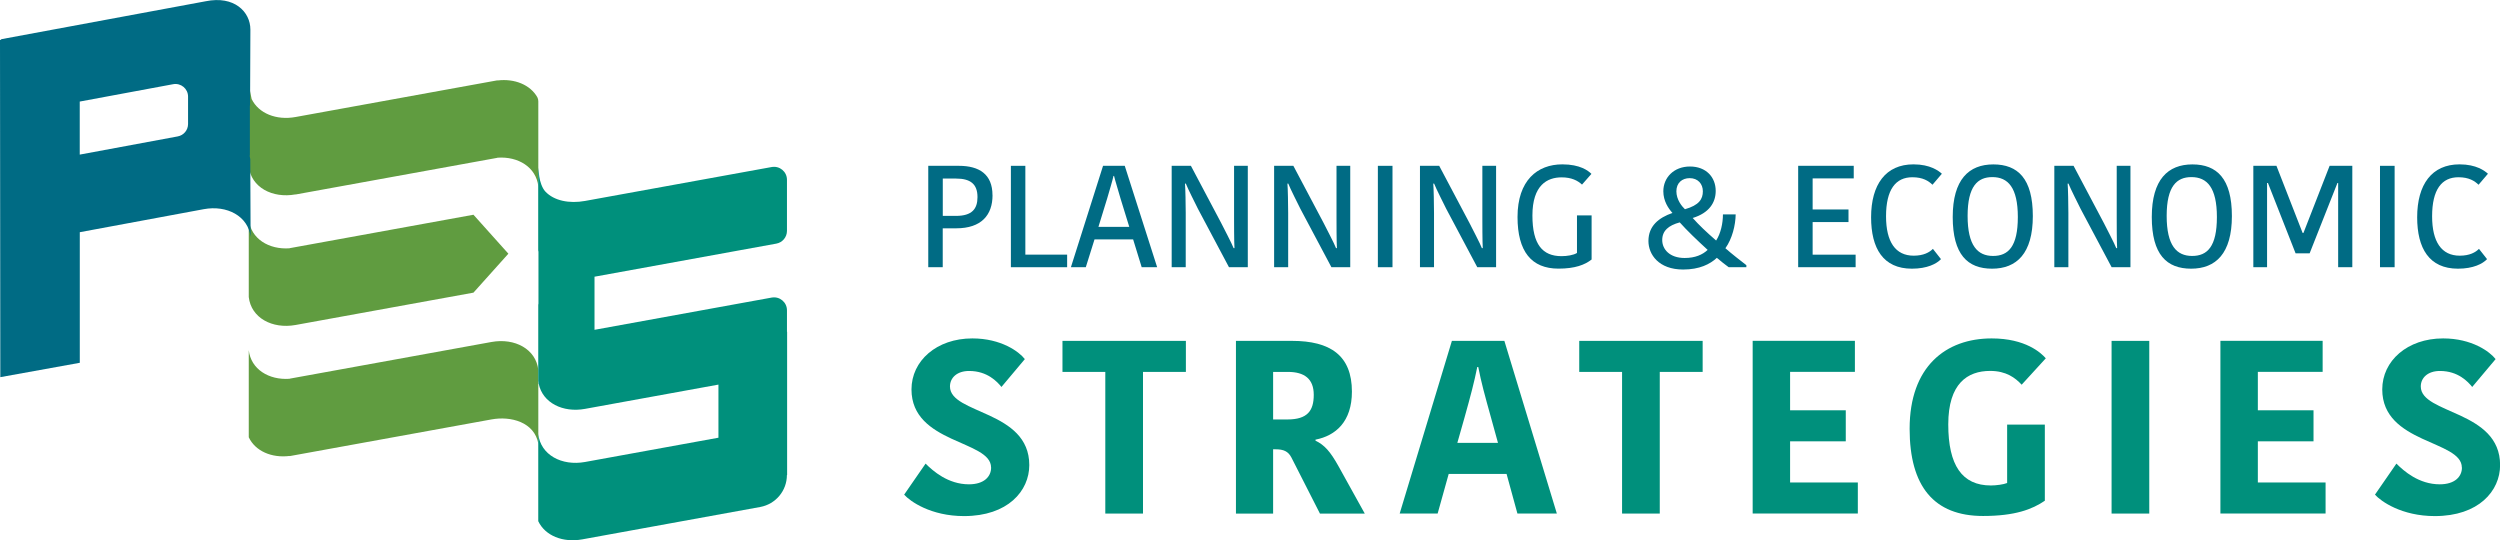 <?xml version="1.0" encoding="UTF-8"?><svg id="Layer_2" xmlns="http://www.w3.org/2000/svg" viewBox="0 0 476.86 103.07"><defs><style>.cls-1{fill:#006b84;}.cls-2{fill:#00907c;}.cls-3{fill:#609c40;}</style></defs><g id="Layer_1-2"><path class="cls-3" d="m102.68,83.28v-12.72c-.45-3.98-4.49-6.13-8.92-5.33l-38.52,7v.02c-3.96.28-7.38-1.82-7.79-5.46v16.62c1.24,2.62,4.35,3.99,7.79,3.56v.03l38.52-7c3.66-.67,8.16.49,8.93,4.63v-1.35Z"/><path class="cls-3" d="m56.37,37.1l38.52-7v-.02c3.96-.28,7.38,1.82,7.79,5.46v-16.22c0-.26-.06-.53-.18-.76-1.34-2.38-4.33-3.61-7.61-3.21v-.03l-38.52,7c-3.66.67-7.04-.69-8.37-3.43l-.55-2.66v15.52c.45,3.98,4.49,6.13,8.92,5.33Z"/><path class="cls-3" d="m56.37,61.99l33.94-6.17,6.66-7.43-6.66-7.43-35.07,6.38v.02c-3.96.28-7.38-1.82-7.79-5.46v14.76c.45,3.98,4.49,6.13,8.92,5.33Z"/><path class="cls-2" d="m150.15,63.29h-.04v-4.1c0-1.54-1.39-2.7-2.91-2.43l-33.8,6.15v-10.13l34.68-6.31c1.17-.21,2.03-1.23,2.03-2.43v-9.75c0-1.54-1.39-2.7-2.91-2.43l-35.61,6.47c-2.97.54-5.92-.02-7.58-1.81-.62-.67-1.01-1.92-1.14-2.82l-.21-1.71v15.78c.02.09.04.17.05.25v10.13c-.01-.08-.03-.16-.04-.25v14.76c0,.09.03.17.04.25v.3h.05c.75,3.63,4.61,5.55,8.83,4.78l25.45-4.63v10.13l-25.45,4.63c-4.43.8-8.47-1.34-8.92-5.33v16.62c1.31,2.77,4.71,4.14,8.39,3.47l33.96-6.18c2.94-.54,5.08-3.1,5.08-6.09h0s.04,0,.04,0v-27.34Z"/><path class="cls-1" d="m47.75,30.42c-.03-.26-.08-.51-.14-.75h.05v-9.62c.01.08.03.16.04.25l.06-14.66c0-3.38-3.08-6.52-8.53-5.4L.22,7.48v.1s-.22.04-.22.04l.06,64.32,15.16-2.74v-24.91l23.64-4.39c4.42-.82,8.47,1.31,8.94,5.29l-.06-14.76ZM15.22,19.37l17.81-3.31c1.48-.27,2.84.86,2.84,2.36v5.24c0,1.16-.83,2.15-1.97,2.36l-18.69,3.47v-10.14Z"/><path class="cls-1" d="m189.32,37.23c0,3.78-2.12,6.32-6.93,6.32h-2.57v7.42h-2.76v-19.34h5.85c3.86,0,6.4,1.6,6.4,5.6Zm-9.49-3.17v7.12h2.51c3.09,0,4.11-1.35,4.11-3.59,0-2.51-1.38-3.53-4.08-3.53h-2.54Z"/><path class="cls-1" d="m195.58,31.63v16.94h7.97v2.4h-10.73v-19.34h2.76Z"/><path class="cls-1" d="m214.54,31.63l6.18,19.34h-2.95l-1.63-5.3h-7.37l-1.66,5.3h-2.84l6.13-19.34h4.14Zm-5.02,11.64h5.88l-1.66-5.38c-.33-1.19-1.08-3.59-1.24-4.33h-.11c-.14.72-.88,3.17-1.19,4.25l-1.68,5.46Z"/><path class="cls-1" d="m226.03,35.02c.08.86.14,4.14.14,5.6v10.35h-2.68v-19.34h3.67l5.77,10.9c.41.83,2.07,3.97,2.37,4.8h.17c-.08-1.19-.08-4.91-.08-5.82v-9.88h2.62v19.34h-3.59l-5.91-11.12c-.41-.83-1.96-3.89-2.32-4.83h-.17Z"/><path class="cls-1" d="m245.57,35.02c.08.86.14,4.14.14,5.6v10.35h-2.68v-19.34h3.67l5.77,10.9c.41.83,2.07,3.97,2.37,4.8h.17c-.08-1.19-.08-4.91-.08-5.82v-9.88h2.62v19.34h-3.59l-5.91-11.12c-.41-.83-1.96-3.89-2.32-4.83h-.17Z"/><path class="cls-1" d="m262.82,31.63h2.79v19.34h-2.79v-19.34Z"/><path class="cls-1" d="m273.39,35.02c.08.86.14,4.14.14,5.6v10.35h-2.68v-19.34h3.67l5.77,10.9c.41.83,2.07,3.97,2.37,4.8h.17c-.08-1.19-.08-4.91-.08-5.82v-9.88h2.62v19.34h-3.59l-5.91-11.12c-.41-.83-1.96-3.89-2.32-4.83h-.17Z"/><path class="cls-1" d="m303.55,33.17l-1.79,2.04c-.83-.77-2.01-1.38-3.89-1.38-2.73,0-5.57,1.46-5.57,7.28,0,5.52,1.93,7.75,5.55,7.75,1.05,0,2.29-.19,2.95-.61v-7.17h2.79v8.42c-1.3,1.02-3.17,1.74-6.32,1.74-5.16,0-7.81-3.28-7.81-9.85,0-6.98,3.78-10.04,8.55-10.04,3.39,0,4.94,1.21,5.55,1.82Z"/><path class="cls-1" d="m319.01,40.62c-.77-.86-1.74-2.26-1.74-4.14,0-2.59,1.99-4.72,5.08-4.72s4.91,2.04,4.91,4.66c0,2.18-1.21,4.19-4.39,5.16,1.27,1.41,2.51,2.59,4.47,4.3.88-1.35,1.3-3.28,1.3-4.99h2.43c-.03,2.07-.66,4.64-1.96,6.46,1.24,1.1,2.87,2.35,4,3.23v.39h-3.37c-.61-.44-1.49-1.13-2.26-1.79-1.3,1.21-3.31,2.23-6.43,2.23-4.66,0-6.62-2.87-6.62-5.44,0-2.87,1.96-4.44,4.58-5.35Zm6.71,7.04c-2.1-1.93-3.89-3.64-5.32-5.24-2.15.58-3.34,1.6-3.34,3.37s1.43,3.42,4.28,3.42c2.01,0,3.42-.63,4.39-1.55Zm-4.33-7.75c2.7-.77,3.42-1.93,3.42-3.42,0-1.41-.94-2.51-2.51-2.51-1.46,0-2.54.91-2.54,2.51s1.05,2.87,1.63,3.42Z"/><path class="cls-1" d="m342.99,50.97v-19.34h10.6v2.4h-7.84v5.93h6.84v2.4h-6.84v6.21h8.2v2.4h-10.95Z"/><path class="cls-1" d="m364.99,31.35c3.2,0,4.8,1.24,5.41,1.79l-1.79,2.1c-.75-.72-1.82-1.43-3.84-1.43-3.17,0-5.02,2.32-5.02,7.45,0,4.86,1.79,7.51,5.27,7.51,1.9,0,3.01-.64,3.67-1.3l1.54,1.96c-.83.88-2.62,1.82-5.55,1.82-5.49,0-7.78-3.89-7.78-9.8,0-6.26,2.79-10.1,8.08-10.1Z"/><path class="cls-1" d="m379.98,51.25c-4.66,0-7.51-2.68-7.51-9.85s3.09-10.04,7.75-10.04,7.53,2.7,7.53,9.85-3.09,10.04-7.78,10.04Zm.19-2.43c2.9,0,4.72-1.79,4.72-7.42s-1.88-7.62-4.86-7.62c-2.81,0-4.72,1.74-4.72,7.4s1.9,7.64,4.86,7.64Z"/><path class="cls-1" d="m394.39,35.02c.08.86.14,4.14.14,5.6v10.35h-2.68v-19.34h3.67l5.77,10.9c.41.83,2.07,3.97,2.37,4.8h.17c-.08-1.19-.08-4.91-.08-5.82v-9.88h2.62v19.34h-3.59l-5.91-11.12c-.41-.83-1.96-3.89-2.32-4.83h-.17Z"/><path class="cls-1" d="m417.95,51.25c-4.66,0-7.51-2.68-7.51-9.85s3.09-10.04,7.75-10.04,7.53,2.7,7.53,9.85-3.09,10.04-7.78,10.04Zm.19-2.43c2.9,0,4.72-1.79,4.72-7.42s-1.88-7.62-4.86-7.62c-2.81,0-4.72,1.74-4.72,7.4s1.9,7.64,4.86,7.64Z"/><path class="cls-1" d="m439.23,44.43h.14l4.99-12.8h4.33v19.34h-2.7v-16.06h-.14c-1.1,2.68-4.2,10.73-5.3,13.41h-2.68l-5.27-13.41h-.17v16.06h-2.62v-19.34h4.41l4.99,12.8Z"/><path class="cls-1" d="m453.97,31.63h2.79v19.34h-2.79v-19.34Z"/><path class="cls-1" d="m469.15,31.35c3.2,0,4.8,1.24,5.41,1.79l-1.79,2.1c-.75-.72-1.82-1.43-3.84-1.43-3.17,0-5.02,2.32-5.02,7.45,0,4.86,1.79,7.51,5.27,7.51,1.9,0,3.01-.64,3.67-1.3l1.54,1.96c-.83.88-2.62,1.82-5.55,1.82-5.49,0-7.78-3.89-7.78-9.8,0-6.26,2.79-10.1,8.08-10.1Z"/><path class="cls-2" d="m189.04,89.17c0-5.22-15.18-4.51-15.18-14.89,0-5.45,4.79-9.73,11.61-9.73,5.5,0,8.93,2.54,10.01,3.95l-4.46,5.31c-.8-.99-2.68-3.05-6.16-3.05-2.35,0-3.66,1.32-3.66,2.96,0,5.31,15.13,4.51,15.13,14.99,0,4.93-4.09,9.73-12.45,9.73-6.34,0-10.29-2.82-11.42-4.09l4.09-5.92c1.41,1.41,4.28,3.95,8.27,3.95,2.87,0,4.23-1.46,4.23-3.2Z"/><path class="cls-2" d="m210.84,70.94h-8.18v-5.92h23.54v5.92h-8.18v27.02h-7.19v-27.02Z"/><path class="cls-2" d="m246.45,65.02c7.28,0,11.42,2.77,11.42,9.68,0,5.73-3.1,8.41-6.95,9.16v.19c1.74.85,2.82,2.07,4.37,4.84l5.03,9.07h-8.55l-5.45-10.71c-.61-1.17-1.5-1.55-3.01-1.55h-.47v12.26h-7.09v-32.94h10.71Zm-3.62,14.99h2.73c3.81,0,5.03-1.64,5.03-4.7s-1.79-4.37-4.93-4.37h-2.82v9.07Z"/><path class="cls-2" d="m286.95,65.02l10.01,32.94h-7.52l-2.07-7.56h-11.04l-2.11,7.56h-7.24l9.96-32.94h10.01Zm-8.97,19.45h7.75l-1.27-4.6c-1.27-4.56-1.93-6.95-2.49-9.87h-.19c-.56,2.82-1.27,5.5-2.44,9.68l-1.36,4.79Z"/><path class="cls-2" d="m309.41,70.94h-8.18v-5.92h23.54v5.92h-8.18v27.02h-7.19v-27.02Z"/><path class="cls-2" d="m334.31,97.95v-32.94h19.5v5.92h-12.36v7.33h10.62v5.92h-10.62v7.85h12.92v5.92h-20.06Z"/><path class="cls-2" d="m390.22,68.35l-4.6,5.03c-1.22-1.32-2.96-2.63-6.01-2.63-4.32,0-7.99,2.4-7.99,10.2s2.63,11.65,8.13,11.65c.99,0,2.44-.19,3.1-.47v-11.14h7.19v14.52c-2.4,1.64-5.69,2.91-11.79,2.91-9.35,0-14-5.64-14-16.63,0-11.89,6.91-17.24,15.65-17.24,6.48,0,9.44,2.77,10.34,3.81Z"/><path class="cls-2" d="m402.77,65.02h7.19v32.94h-7.19v-32.94Z"/><path class="cls-2" d="m423.53,97.95v-32.94h19.5v5.92h-12.36v7.33h10.62v5.92h-10.62v7.85h12.92v5.92h-20.06Z"/><path class="cls-2" d="m469.58,89.17c0-5.22-15.18-4.51-15.18-14.89,0-5.45,4.79-9.73,11.61-9.73,5.5,0,8.93,2.54,10.01,3.95l-4.46,5.31c-.8-.99-2.68-3.05-6.15-3.05-2.35,0-3.66,1.32-3.66,2.96,0,5.31,15.13,4.51,15.13,14.99,0,4.93-4.09,9.73-12.45,9.73-6.34,0-10.29-2.82-11.42-4.09l4.09-5.92c1.41,1.41,4.27,3.95,8.27,3.95,2.87,0,4.23-1.46,4.23-3.2Z"/></g></svg>